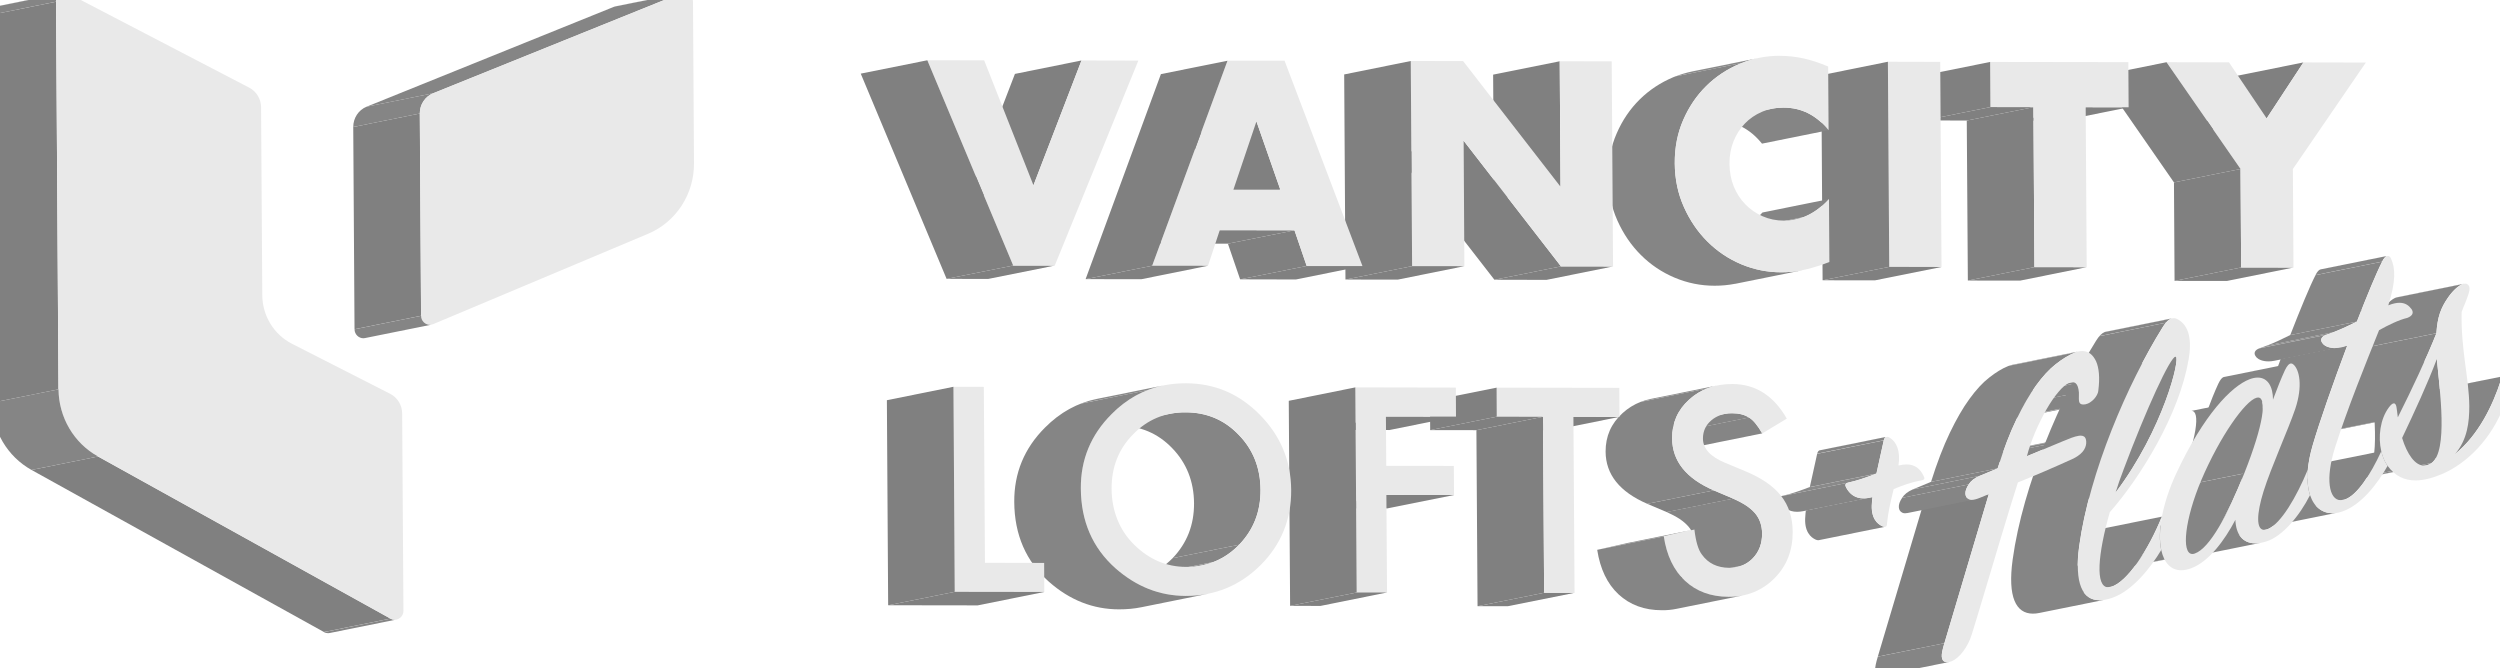 <?xml version="1.0" encoding="UTF-8"?><svg id="Layer_1" xmlns="http://www.w3.org/2000/svg" xmlns:xlink="http://www.w3.org/1999/xlink" viewBox="0 0 372.12 99.44"><defs><style>.cls-1{fill:none;}.cls-2{fill:gray;}.cls-3{isolation:isolate;}.cls-4{clip-path:url(#clippath-17);}.cls-5{clip-path:url(#clippath-19);}.cls-6{clip-path:url(#clippath-11);}.cls-7{clip-path:url(#clippath-16);}.cls-8{clip-path:url(#clippath-18);}.cls-9{clip-path:url(#clippath-10);}.cls-10{clip-path:url(#clippath-15);}.cls-11{clip-path:url(#clippath-13);}.cls-12{clip-path:url(#clippath-14);}.cls-13{clip-path:url(#clippath-12);}.cls-14{clip-path:url(#clippath-50);}.cls-15{clip-path:url(#clippath-55);}.cls-16{clip-path:url(#clippath-52);}.cls-17{clip-path:url(#clippath-54);}.cls-18{clip-path:url(#clippath-53);}.cls-19{clip-path:url(#clippath-51);}.cls-20{clip-path:url(#clippath-31);}.cls-21{clip-path:url(#clippath-32);}.cls-22{clip-path:url(#clippath-33);}.cls-23{clip-path:url(#clippath-34);}.cls-24{clip-path:url(#clippath-35);}.cls-25{clip-path:url(#clippath-39);}.cls-26{clip-path:url(#clippath-30);}.cls-27{clip-path:url(#clippath-36);}.cls-28{clip-path:url(#clippath-37);}.cls-29{clip-path:url(#clippath-38);}.cls-30{clip-path:url(#clippath-27);}.cls-31{clip-path:url(#clippath-29);}.cls-32{clip-path:url(#clippath-26);}.cls-33{clip-path:url(#clippath-28);}.cls-34{clip-path:url(#clippath-20);}.cls-35{clip-path:url(#clippath-21);}.cls-36{clip-path:url(#clippath-22);}.cls-37{clip-path:url(#clippath-23);}.cls-38{clip-path:url(#clippath-24);}.cls-39{clip-path:url(#clippath-25);}.cls-40{clip-path:url(#clippath-41);}.cls-41{clip-path:url(#clippath-42);}.cls-42{clip-path:url(#clippath-43);}.cls-43{clip-path:url(#clippath-44);}.cls-44{clip-path:url(#clippath-45);}.cls-45{clip-path:url(#clippath-49);}.cls-46{clip-path:url(#clippath-40);}.cls-47{clip-path:url(#clippath-46);}.cls-48{clip-path:url(#clippath-47);}.cls-49{clip-path:url(#clippath-48);}.cls-50{clip-path:url(#clippath-1);}.cls-51{clip-path:url(#clippath-3);}.cls-52{clip-path:url(#clippath-4);}.cls-53{clip-path:url(#clippath-2);}.cls-54{clip-path:url(#clippath-7);}.cls-55{clip-path:url(#clippath-6);}.cls-56{clip-path:url(#clippath-9);}.cls-57{clip-path:url(#clippath-8);}.cls-58{clip-path:url(#clippath-5);}.cls-59{fill:#e9e9e9;}.cls-60{fill:#878787;}.cls-61{fill:#858585;}.cls-62{fill:#8a8a8a;}.cls-63{clip-path:url(#clippath);}</style><clipPath id="clippath"><path class="cls-1" d="M91.67.92l9.91-2c-.08.02-.16.04-.23.07l-9.91,2c.08-.03.16-.05.23-.07Z"/></clipPath><clipPath id="clippath-1"><path class="cls-1" d="M62.49,16.9l-9.91,2c0-1.33.78-2.53,1.99-3.02l9.91-2c-1.21.49-2,1.69-1.99,3.02Z"/></clipPath><clipPath id="clippath-2"><path class="cls-1" d="M64.25,48.32l-9.91,2c-.08.02-.17.03-.25.03-.69,0-1.31-.57-1.32-1.34l9.91-2c0,.77.63,1.34,1.32,1.34.08,0,.17,0,.25-.03Z"/></clipPath><clipPath id="clippath-3"><path class="cls-1" d="M59,92.22l-9.91,2c-.08.02-.17.03-.25.03-.21,0-.42-.05-.63-.17l9.91-2c.2.11.42.17.63.17.09,0,.17,0,.25-.03Z"/></clipPath><clipPath id="clippath-4"><path class="cls-1" d="M-.51.94l9.91-2c-.58.12-1.06.63-1.05,1.31L-1.57,2.26c0-.68.47-1.2,1.05-1.31Z"/></clipPath><clipPath id="clippath-5"><path class="cls-1" d="M14.6,67.95l-9.91,2c-3.6-2-5.86-5.84-5.89-10l9.91-2c.03,4.16,2.28,8,5.89,10Z"/></clipPath><clipPath id="clippath-6"><path class="cls-1" d="M356.85,44.23l9.91-2c-.62.12-1.52.83-2.38,2.06-1.08,1.56-1.57,2.89-1.73,5.31l-9.91,2c.16-2.42.65-3.75,1.73-5.31.86-1.23,1.76-1.94,2.38-2.06Z"/></clipPath><clipPath id="clippath-7"><path class="cls-1" d="M362.89,57.96l9.91-2c-.2.04-.41.24-.54.63-1.2,3.72-3.31,8.14-6.85,11.01l-9.91,2c3.55-2.86,5.65-7.28,6.85-11.01.13-.39.33-.59.54-.63Z"/></clipPath><clipPath id="clippath-8"><path class="cls-1" d="M361.95,68.91l-9.91,2c2.45-1.78,1.21-10.79.77-15.47l9.91-2c.44,4.68,1.68,13.69-.77,15.47Z"/></clipPath><clipPath id="clippath-9"><path class="cls-1" d="M361.14,69.28l-9.91,2c.27-.05.54-.18.81-.37l9.91-2c-.27.2-.54.32-.81.37Z"/></clipPath><clipPath id="clippath-10"><path class="cls-1" d="M345.43,40.09l9.91-2c-.25.05-.52.33-.77.85l-9.91,2c.25-.52.52-.8.77-.85Z"/></clipPath><clipPath id="clippath-11"><path class="cls-1" d="M346.57,47.12l9.91-2c-.3.06-.63.16-1,.31l-9.91,2c.37-.15.7-.25,1-.31Z"/></clipPath><clipPath id="clippath-12"><path class="cls-1" d="M356.9,62.12l-9.91,2c2.09-4.15,4.32-8.91,5.75-12.51l9.91-2c-1.43,3.61-3.66,8.36-5.75,12.51Z"/></clipPath><clipPath id="clippath-13"><path class="cls-1" d="M356.91,62.17l-9.91,2s0-.04,0-.06l9.91-2s0,.04,0,.06Z"/></clipPath><clipPath id="clippath-14"><path class="cls-1" d="M350.81,47.87l-9.91,2c1.52-3.9,2.91-7.27,3.76-8.92l9.91-2c-.85,1.65-2.24,5.02-3.76,8.92Z"/></clipPath><clipPath id="clippath-15"><path class="cls-1" d="M346.34,49.8l-9.91,2c1.51-.51,3.02-1.21,4.47-1.94l9.91-2c-1.45.73-2.95,1.43-4.47,1.94Z"/></clipPath><clipPath id="clippath-16"><path class="cls-1" d="M339.1,76.35c1.77-.59,3.77-3.59,5.43-7.19l9.91-2c-1.65,3.6-3.66,6.61-5.43,7.19-.08.03-.17.05-.25.07l-9.91,2c.08-.02.16-.04.25-.07Z"/></clipPath><clipPath id="clippath-17"><path class="cls-1" d="M334.33,68.24c.99-3.4,3.04-9.25,5.14-14.82l9.91-2c-2.1,5.57-4.14,11.42-5.14,14.82-.39,1.34-.62,2.55-.73,3.63-.14,1.55-.01,2.83.32,3.82.6,1.79,1.86,2.69,3.34,2.69.26,0,.53-.03.8-.08l-9.91,2c-.27.06-.54.08-.8.08-1.49,0-2.74-.9-3.34-2.69-.33-1-.47-2.27-.32-3.82.1-1.08.33-2.29.73-3.63Z"/></clipPath><clipPath id="clippath-18"><path class="cls-1" d="M348.44,51.7l-9.91,2c-.33.07-.63.09-.9.09-.85,0-1.45-.28-1.74-.58-.58-.62-.27-1.16.55-1.41l9.91-2c-.82.25-1.12.79-.55,1.41.29.31.89.58,1.74.58.28,0,.58-.03.9-.09Z"/></clipPath><clipPath id="clippath-19"><path class="cls-1" d="M331.03,56.11l9.91-2c-.27.05-.55.39-.85,1.01-.55,1.18-1.14,2.67-1.77,4.36l-9.91,2c.63-1.69,1.22-3.18,1.77-4.36.29-.62.58-.95.85-1.01Z"/></clipPath><clipPath id="clippath-20"><path class="cls-1" d="M327.71,80.73c1.89-.82,4.2-4.73,5.9-8.86,3.3-.67,6.61-1.33,9.91-2-1.7,4.13-4.01,8.04-5.9,8.86-.14.06-.27.1-.38.13l-9.91,2c.12-.02.25-.07.38-.13Z"/></clipPath><clipPath id="clippath-21"><path class="cls-1" d="M326.04,61.18l9.91-2c.06-.01.11-.02.16-.02,1.32,0,.89,3.87-2.06,11.3l-9.91,2c2.95-7.43,3.38-11.3,2.06-11.3-.05,0-.1,0-.16.02Z"/></clipPath><clipPath id="clippath-22"><path class="cls-1" d="M325.77,82.87c-1.85,0-2.86-1.3-2.95-3.49l9.91-2c.1,2.19,1.11,3.48,2.95,3.49.3,0,.62-.03.96-.1l-9.91,2c-.34.07-.66.1-.96.1Z"/></clipPath><clipPath id="clippath-23"><path class="cls-1" d="M313.91,55.07l9.91-2s.02,0,.03,0l-9.91,2s-.02,0-.03,0Z"/></clipPath><clipPath id="clippath-24"><path class="cls-1" d="M312.47,50.03c.32-.38.64-.6.97-.66l9.91-2c-.32.07-.64.29-.97.66-3.3.67-6.61,1.33-9.91,2Z"/></clipPath><clipPath id="clippath-25"><path class="cls-1" d="M326.52,82.44l-9.91,2c.05-.01.11-.03.17-.05,2.22-.79,4.85-5.65,7.36-11.92l9.91-2c-2.51,6.27-5.14,11.13-7.36,11.92-.06.02-.11.04-.17.05Z"/></clipPath><clipPath id="clippath-26"><path class="cls-1" d="M314.9,73.32l-9.91,2c7.09-9.4,9.68-20.05,8.96-20.26l9.91-2c.72.21-1.86,10.86-8.96,20.26Z"/></clipPath><clipPath id="clippath-27"><path class="cls-1" d="M304.31,89.35c2.39-.68,5.59-5.52,7.57-10.46l9.91-2c-1.98,4.94-5.18,9.78-7.57,10.46-.04.01-.09.02-.13.03l-9.91,2s.09-.02.13-.03Z"/></clipPath><clipPath id="clippath-28"><path class="cls-1" d="M311.98,50.73c.16-.27.33-.5.49-.69,3.3-.67,6.61-1.33,9.91-2-.16.19-.33.42-.49.69-5.22,8.39-10.88,21.48-12.41,32.56-.77,5.61.5,8.05,3.02,8.05.3,0,.62-.03.95-.1l-9.91,2c-.33.07-.65.1-.95.1-2.52,0-3.79-2.44-3.02-8.05,1.53-11.09,7.18-24.17,12.41-32.56Z"/></clipPath><clipPath id="clippath-29"><path class="cls-1" d="M310.4,60.19l-9.91,2c-.09.02-.18.03-.27.03-.08,0-.17,0-.25-.02l9.91-2c.08.02.16.02.25.02.09,0,.18,0,.27-.03Z"/></clipPath><clipPath id="clippath-30"><path class="cls-1" d="M309.42,58.43l-9.91,2c-.06-.71-.22-1.16-.48-1.37l9.91-2c.26.21.42.66.48,1.37Z"/></clipPath><clipPath id="clippath-31"><path class="cls-1" d="M309.88,60.19l-9.91,2c-.26-.05-.42-.24-.44-.58-.02-.22-.02-.42-.01-.62,0-.2,0-.39,0-.57l9.91-2c0,.18.01.37,0,.57,0,.2,0,.4.01.62.03.33.18.53.44.58Z"/></clipPath><clipPath id="clippath-32"><path class="cls-1" d="M298.33,58.92l9.91-2c.07-.01.14-.02.21-.02.18,0,.35.05.49.16l-9.91,2c-.14-.11-.3-.16-.49-.16-.07,0-.14,0-.21.02Z"/></clipPath><clipPath id="clippath-33"><path class="cls-1" d="M299.29,66.9l9.91-2c-.26.05-.55.14-.87.26l-9.91,2c.32-.12.61-.2.87-.26Z"/></clipPath><clipPath id="clippath-34"><path class="cls-1" d="M307.01,65.69l-9.91,2c.48-.2.92-.37,1.33-.53l9.91-2c-.41.16-.85.33-1.33.53Z"/></clipPath><clipPath id="clippath-35"><path class="cls-1" d="M299.5,54.3l9.91-2c-.2.04-.39.1-.59.19-.91.38-1.86.95-2.83,1.72-.97.76-1.95,1.82-2.93,3.17-.98,1.34-1.96,3.02-2.92,5.04-.98,2.01-1.9,4.44-2.8,7.3l-9.91,2c.9-2.86,1.83-5.28,2.8-7.3.97-2.02,1.94-3.7,2.92-5.04.98-1.35,1.95-2.41,2.93-3.17.97-.77,1.91-1.35,2.83-1.72.2-.08.4-.15.59-.19Z"/></clipPath><clipPath id="clippath-36"><path class="cls-1" d="M293.02,72.11l-9.91,2c.35-.54.89-.96,1.62-1.27l9.91-2c-.73.3-1.27.73-1.62,1.27Z"/></clipPath><clipPath id="clippath-37"><path class="cls-1" d="M293.85,74.36l-9.91,2c-.15.03-.28.04-.39.04-.15,0-.28-.03-.38-.08-.33-.16-.51-.43-.53-.82-.03-.4.13-.87.49-1.4l9.91-2c-.36.53-.51,1-.49,1.4.03.39.21.66.53.82.1.05.23.08.38.08.12,0,.25-.01.39-.04Z"/></clipPath><clipPath id="clippath-38"><path class="cls-1" d="M290.17,98.53l-9.91,2c-.1.02-.2.03-.3.03-.11,0-.22-.01-.33-.04-.3-.08-.47-.34-.51-.77-.02-.22.01-.49.08-.83.07-.33.17-.73.31-1.18l9.91-2c-.14.45-.24.84-.31,1.18-.07.33-.1.6-.08.83.04.43.21.69.51.77.11.03.22.04.33.04.1,0,.2-.01.3-.03Z"/></clipPath><clipPath id="clippath-39"><path class="cls-1" d="M267.18,32.7l-9.91,2c1.84-.37,3.53-1.39,5.07-3.07l9.91-2c-1.54,1.67-3.22,2.7-5.07,3.07Z"/></clipPath><clipPath id="clippath-40"><path class="cls-1" d="M253.87,18.17l9.91-2c.54-.11,1.11-.16,1.7-.16,2.65,0,4.88,1.12,6.7,3.37l-9.91,2c-1.82-2.25-4.05-3.37-6.7-3.37-.59,0-1.16.05-1.7.16Z"/></clipPath><clipPath id="clippath-41"><path class="cls-1" d="M268.22,40.24l-9.91,2s-.03,0-.04,0c-1.03.2-2.04.29-3.05.29-2.07,0-4.05-.4-5.95-1.2-1.89-.8-3.57-1.92-5.02-3.37-1.46-1.45-2.62-3.16-3.51-5.15-.89-1.99-1.34-4.15-1.36-6.5s.4-4.5,1.26-6.45c.84-1.95,1.99-3.64,3.43-5.06,1.43-1.41,3.1-2.51,5-3.31.94-.39,1.9-.68,2.88-.88l9.91-2c-.98.2-1.95.49-2.88.88-1.9.8-3.57,1.9-5,3.31-1.44,1.42-2.58,3.11-3.43,5.06-.85,1.96-1.27,4.11-1.26,6.45s.47,4.52,1.36,6.5c.89,1.99,2.05,3.7,3.51,5.15,1.46,1.45,3.13,2.57,5.02,3.37,1.9.79,3.88,1.19,5.95,1.2,1.01,0,2.02-.1,3.05-.29.01,0,.03,0,.04,0Z"/></clipPath><clipPath id="clippath-42"><path class="cls-1" d="M275.66,73.59l9.91-2c.13-.03.27-.05.41-.08l-9.91,2c-.14.02-.28.05-.41.08Z"/></clipPath><clipPath id="clippath-43"><path class="cls-1" d="M273.01,71.22l9.91-2c-.11.02-.23.05-.35.08l-9.91,2c.12-.03.23-.06.35-.08Z"/></clipPath><clipPath id="clippath-44"><path class="cls-1" d="M270.87,67.02l9.91-2c-.18.04-.31.19-.39.51l-9.91,2c.08-.32.22-.48.39-.51Z"/></clipPath><clipPath id="clippath-45"><path class="cls-1" d="M279.3,70.49l-9.91,2c.39-1.73.76-3.51,1.09-4.94l9.91-2c-.33,1.43-.7,3.21-1.09,4.94Z"/></clipPath><clipPath id="clippath-46"><path class="cls-1" d="M280.6,78.41l-9.91,2s-.05,0-.08,0c-.09,0-.2-.03-.33-.08-.74-.32-1.78-1.21-1.56-3.51.02-.25.03-.54.08-.84l9.91-2c-.05.3-.06.58-.08.84-.22,2.3.81,3.19,1.56,3.51.13.05.24.08.33.08.03,0,.05,0,.08,0Z"/></clipPath><clipPath id="clippath-47"><path class="cls-1" d="M278.29,74.09l-9.91,2c-.32.06-.61.09-.89.09-1.26,0-2.08-.64-2.6-1.6-.2-.37-.18-.66.34-.76,1.27-.27,2.78-.8,4.16-1.33l9.91-2c-1.37.54-2.89,1.07-4.16,1.33-.52.11-.54.39-.34.76.52.96,1.34,1.6,2.6,1.6.27,0,.57-.03.89-.09Z"/></clipPath><clipPath id="clippath-48"><path class="cls-1" d="M262.31,64.51l-9.91,2c-.7-1.21-1.35-2-1.97-2.37l9.91-2c.62.37,1.28,1.16,1.97,2.37Z"/></clipPath><clipPath id="clippath-49"><path class="cls-1" d="M246.81,63.61l9.91-2c.35-.07.72-.11,1.11-.1,1.02,0,1.86.22,2.51.64l-9.91,2c-.65-.42-1.49-.64-2.51-.64-.39,0-.76.03-1.11.1Z"/></clipPath><clipPath id="clippath-50"><path class="cls-1" d="M258.51,84.41l-9.91,2c.93-.19,1.74-.63,2.41-1.33.92-.96,1.38-2.18,1.37-3.66,0-.59-.09-1.13-.26-1.63-.16-.49-.42-.95-.76-1.37-.35-.41-.79-.8-1.34-1.17-.55-.36-1.2-.7-1.95-1.04l9.91-2c.75.33,1.4.68,1.95,1.04.55.37.99.76,1.34,1.17.34.41.6.87.76,1.37.17.49.25,1.03.26,1.63,0,1.47-.45,2.7-1.37,3.66-.68.7-1.48,1.14-2.41,1.33Z"/></clipPath><clipPath id="clippath-51"><path class="cls-1" d="M245.73,59.37l9.91-2c-1.61.32-3.01,1.03-4.2,2.11-1.71,1.54-2.55,3.46-2.54,5.75.02,3.4,2.08,5.98,6.2,7.76l-9.91,2c-4.11-1.78-6.18-4.36-6.2-7.76-.01-2.29.83-4.21,2.54-5.75,1.19-1.08,2.6-1.79,4.2-2.11Z"/></clipPath><clipPath id="clippath-52"><path class="cls-1" d="M259.42,88.63l-9.91,2c-.68.14-1.4.21-2.15.2-2.6,0-4.75-.79-6.45-2.37-1.68-1.57-2.73-3.78-3.17-6.62l9.91-2c.43,2.84,1.49,5.06,3.17,6.62,1.7,1.58,3.85,2.36,6.45,2.37.75,0,1.47-.07,2.15-.2Z"/></clipPath><clipPath id="clippath-53"><path class="cls-1" d="M178.9,84.16l-9.91,2c2.12-.43,3.96-1.45,5.54-3.08l9.91-2c-1.58,1.62-3.42,2.65-5.54,3.08Z"/></clipPath><clipPath id="clippath-54"><path class="cls-1" d="M164.22,63.6l9.91-2c.75-.15,1.53-.23,2.35-.22,3.12,0,5.76,1.12,7.89,3.34,2.15,2.2,3.23,4.93,3.25,8.19s-1.04,5.94-3.19,8.18l-9.91,2c2.15-2.24,3.21-4.97,3.19-8.18s-1.11-5.99-3.25-8.19c-2.13-2.22-4.77-3.33-7.89-3.34-.82,0-1.6.07-2.35.22Z"/></clipPath><clipPath id="clippath-55"><path class="cls-1" d="M179.83,88.38l-9.91,2c-1.07.22-2.18.32-3.35.32-3.87,0-7.35-1.38-10.44-4.11-3.41-3.03-5.13-6.99-5.16-11.87-.03-4.3,1.49-7.99,4.57-11.07,2.25-2.27,4.85-3.7,7.78-4.29l9.91-2c-2.94.59-5.54,2.02-7.78,4.29-3.08,3.08-4.6,6.77-4.57,11.07.03,4.88,1.75,8.84,5.16,11.87,3.1,2.73,6.57,4.1,10.44,4.11,1.16,0,2.28-.11,3.35-.32Z"/></clipPath></defs><g class="cls-3"><g class="cls-3"><g class="cls-63"><g class="cls-3"><path class="cls-61" d="M101.35-1l-9.91,2s.01,0,.02,0l9.91-2s-.01,0-.02,0"/><path class="cls-62" d="M101.36-1.01l-9.91,2c.07-.03.14-.05.22-.06l9.91-2c-.07.01-.14.04-.22.06"/></g></g></g><polygon class="cls-61" points="64.48 13.88 54.57 15.88 91.44 .99 101.35 -1 64.48 13.88"/><g class="cls-3"><g class="cls-50"><g class="cls-3"><path class="cls-61" d="M62.49,16.9l-9.91,2c0-1.33.78-2.53,1.99-3.02l9.91-2c-1.21.49-2,1.69-1.99,3.02"/></g></g></g><polygon class="cls-2" points="62.68 47 52.77 49 52.58 18.9 62.49 16.9 62.68 47"/><path class="cls-59" d="M101.83-1.1c.69,0,1.31.57,1.32,1.34l.15,24.06c.03,4.6-2.67,8.75-6.84,10.5l-31.97,13.44c-.16.07-.33.1-.5.1-.69,0-1.31-.57-1.32-1.34l-.19-30.1c0-1.33.78-2.53,1.99-3.02L101.35-1c.16-.07.33-.1.49-.1Z"/><g class="cls-3"><g class="cls-53"><g class="cls-3"><path class="cls-61" d="M64.25,48.32l-9.91,2c-.08.02-.17.03-.25.03-.69,0-1.31-.57-1.32-1.34l9.91-2c0,.77.63,1.34,1.32,1.34.08,0,.17,0,.25-.03"/></g></g></g></g><g class="cls-3"><g class="cls-3"><g class="cls-51"><g class="cls-3"><path class="cls-61" d="M59,92.22l-9.91,2c-.08.02-.17.03-.25.03-.21,0-.42-.05-.63-.17l9.91-2c.2.11.42.17.63.17.09,0,.17,0,.25-.03"/></g></g></g><g class="cls-3"><g class="cls-52"><g class="cls-3"><path class="cls-61" d="M8.34.26L-1.57,2.26c0-.6.36-1.06.84-1.25L9.18-.99c-.48.19-.84.66-.84,1.25"/><path class="cls-62" d="M9.18-.99L-.73,1.01c.07-.03.14-.05.21-.06l9.91-2c-.07.01-.14.04-.21.06"/></g></g></g><polygon class="cls-2" points="58.12 92.07 48.21 94.07 4.69 69.95 14.6 67.95 58.12 92.07"/><polygon class="cls-2" points="8.71 57.95 -1.2 59.95 -1.57 2.26 8.34 .26 8.71 57.95"/><path class="cls-59" d="M9.65-1.08c.2,0,.4.05.59.15l26.86,13.98c1.07.56,1.75,1.68,1.76,2.9l.18,27.99c.02,3.06,1.73,5.86,4.42,7.23l14.62,7.45c1.08.55,1.77,1.68,1.78,2.91l.19,29.39c0,.77-.62,1.33-1.31,1.33-.21,0-.42-.05-.63-.17l-43.52-24.13c-3.6-2-5.86-5.84-5.89-10L8.34.26c0-.78.62-1.34,1.31-1.34Z"/><g class="cls-3"><g class="cls-58"><g class="cls-3"><path class="cls-61" d="M14.6,67.95l-9.91,2c-3.6-2-5.86-5.84-5.89-10l9.91-2c.03,4.16,2.28,8,5.89,10"/></g></g></g></g><g class="cls-3"><g class="cls-3"><g class="cls-55"><g class="cls-3"><path class="cls-61" d="M362.65,49.6l-9.91,2c.16-2.42.65-3.75,1.73-5.31.75-1.08,1.54-1.75,2.14-1.99l9.91-2c-.6.23-1.39.91-2.14,1.99-1.08,1.56-1.57,2.89-1.73,5.31"/><path class="cls-62" d="M366.52,42.3l-9.91,2c.08-.03.16-.06.24-.07l9.91-2c-.08.02-.16.04-.24.07"/></g></g></g><g class="cls-3"><g class="cls-54"><g class="cls-3"><path class="cls-61" d="M365.4,67.6l-9.91,2c3.55-2.86,5.65-7.28,6.85-11.01.11-.34.28-.54.46-.61l9.91-2c-.18.07-.35.26-.46.61-1.2,3.72-3.31,8.14-6.85,11.01"/><path class="cls-62" d="M372.72,55.99l-9.91,2s.05-.02.08-.02l9.91-2s-.05.01-.08.02"/></g></g></g><g class="cls-3"><g class="cls-57"><g class="cls-3"><path class="cls-61" d="M361.95,68.91l-9.91,2c2.45-1.78,1.21-10.79.77-15.47l9.91-2c.44,4.68,1.68,13.69-.77,15.47"/></g></g></g><g class="cls-3"><g class="cls-56"><g class="cls-3"><path class="cls-62" d="M361.14,69.28l-9.91,2c.1-.02.2-.05.3-.09l9.91-2c-.1.04-.2.07-.3.09"/><path class="cls-61" d="M361.43,69.19l-9.91,2c.17-.07.34-.16.51-.28l9.91-2c-.17.12-.34.22-.51.28"/></g></g></g><g class="cls-3"><g class="cls-9"><g class="cls-3"><path class="cls-61" d="M354.57,38.94l-9.91,2c.22-.46.46-.74.69-.83l9.91-2c-.23.09-.47.36-.69.83"/><path class="cls-62" d="M355.26,38.12l-9.91,2s.05-.02.08-.02l9.91-2s-.05.01-.08.02"/></g></g></g><g class="cls-3"><g class="cls-6"><g class="cls-3"><path class="cls-61" d="M355.48,45.43l-9.91,2s.06-.03.09-.04l9.91-2s-.06.02-.09.04"/><path class="cls-62" d="M355.57,45.39l-9.91,2c.33-.13.63-.22.9-.27l9.91-2c-.27.05-.57.14-.9.27"/></g></g></g><g class="cls-3"><g class="cls-13"><g class="cls-3"><path class="cls-61" d="M356.9,62.12l-9.91,2c2.09-4.15,4.32-8.91,5.75-12.51l9.91-2c-1.43,3.61-3.66,8.36-5.75,12.51"/></g></g></g><path class="cls-59" d="M356.91,62.17s0-.04,0-.06c.01,0,.02,0,.03,0,0,.02-.02.03-.02.05Z"/><g class="cls-3"><g class="cls-11"><g class="cls-3"><path class="cls-61" d="M356.91,62.17l-9.91,2s0-.04,0-.06l9.91-2s0,.04,0,.06"/></g></g></g><g class="cls-3"><g class="cls-12"><g class="cls-3"><path class="cls-61" d="M350.81,47.87l-9.91,2c1.52-3.9,2.91-7.27,3.76-8.92l9.91-2c-.85,1.65-2.24,5.02-3.76,8.92"/></g></g></g><path class="cls-59" d="M373.29,56.21c.24.45.25,2.01-.58,4.21-1.86,4.87-5.43,8.53-9.26,10.16-1.34.56-2.68.93-3.92.93-1.58,0-3.02-.61-4.14-2.17-.04-.06-.09-.12-.13-.18-.36-.56-.64-1.25-.81-1.99-.5-2.14-.18-4.78,1.14-6.54.29-.39.54-.59.73-.59.22,0,.37.25.42.75.08.44.1.89.17,1.33,2.09-4.15,4.32-8.91,5.75-12.51.16-2.42.65-3.75,1.73-5.31.95-1.36,1.96-2.08,2.57-2.08.12,0,.23.03.31.09.57.39.32,1.14-.32,2.78-.2.43-.35.85-.54,1.35-.13,5.61,1.11,9.86,1.14,14.01,0,2.37-.27,5-2.14,7.16,3.55-2.86,5.65-7.28,6.85-11.01.14-.45.39-.64.62-.64.16,0,.31.09.41.25ZM361.95,68.91c2.45-1.78,1.21-10.79.77-15.47-1.42,3.75-3.28,7.77-5.17,11.75.75,2.45,1.94,4.11,3.27,4.12.37,0,.75-.13,1.13-.4"/><g class="cls-3"><g class="cls-10"><g class="cls-3"><path class="cls-62" d="M346.34,49.8l-9.91,2c.34-.11.67-.24,1.01-.37l9.91-2c-.33.13-.67.25-1.01.37"/><path class="cls-61" d="M347.35,49.44l-9.91,2c1.17-.46,2.33-1,3.46-1.57l9.91-2c-1.13.57-2.29,1.11-3.46,1.57"/></g></g></g><g class="cls-3"><g class="cls-7"><g class="cls-3"><path class="cls-62" d="M348.77,74.42l-9.91,2c.08-.02.16-.04.25-.07.04-.01.09-.03.13-.05l9.91-2s-.09.03-.13.05c-.08.03-.17.05-.25.07"/><path class="cls-61" d="M349.14,74.31l-9.91,2c1.73-.69,3.68-3.63,5.3-7.15l9.91-2c-1.61,3.51-3.56,6.46-5.3,7.15"/></g></g></g><g class="cls-3"><g class="cls-4"><g class="cls-3"><path class="cls-61" d="M347.98,76.31l-9.91,2c-.27.06-.54.08-.8.08-1.49,0-2.74-.9-3.34-2.69-.33-1-.47-2.27-.32-3.82.1-1.08.33-2.29.73-3.63.99-3.4,3.04-9.25,5.14-14.82l9.91-2c-2.1,5.57-4.14,11.42-5.14,14.82-.39,1.34-.62,2.55-.73,3.63-.14,1.55-.01,2.83.32,3.82.6,1.79,1.86,2.69,3.34,2.69.26,0,.53-.03.8-.08"/></g></g></g><g class="cls-3"><g class="cls-8"><g class="cls-3"><path class="cls-61" d="M348.44,51.7l-9.91,2c-.33.07-.63.09-.9.09-.85,0-1.45-.28-1.74-.58-.54-.58-.31-1.09.38-1.35l9.91-2c-.69.27-.92.78-.38,1.35.29.31.89.58,1.74.58.28,0,.58-.03.9-.09"/><path class="cls-62" d="M346.18,49.86l-9.91,2c.05-.02.11-.04.16-.06l9.91-2c-.06.02-.11.04-.16.06"/></g></g></g><polygon class="cls-2" points="337.39 17.62 327.48 19.62 332.94 11.29 342.86 9.29 337.39 17.62"/><path class="cls-59" d="M358.91,45.95c.42.57.22,1.06-.59,1.37-1.2.27-2.86,1.08-4.2,1.83-1.92,4.78-4.73,11.71-6.56,17.48-1.44,4.55-.94,7.82.87,7.83.18,0,.38-.03.59-.1,1.77-.59,3.77-3.59,5.43-7.19.17.74.45,1.42.81,1.99.04.06.08.12.13.18-1.49,2.64-3.92,5.85-6.79,6.81-.48.17-.96.25-1.41.25-1.49,0-2.74-.9-3.34-2.69-.33-1-.47-2.27-.32-3.82.1-1.08.33-2.29.73-3.63.99-3.4,3.04-9.25,5.14-14.82-.7.27-1.32.37-1.85.37-.85,0-1.45-.28-1.74-.58-.58-.62-.27-1.16.55-1.41,1.51-.51,3.02-1.21,4.47-1.94,1.52-3.9,2.91-7.27,3.76-8.92.27-.57.58-.86.85-.86.18,0,.33.12.45.37.66,1.44.75,3.4-.4,6.98.68-.27,1.22-.38,1.67-.38.94,0,1.44.48,1.75.9Z"/><g class="cls-3"><g class="cls-5"><g class="cls-3"><path class="cls-61" d="M338.33,59.48l-9.91,2c.63-1.69,1.22-3.18,1.77-4.36.27-.56.52-.89.77-.99l9.91-2c-.25.1-.51.43-.77.99-.55,1.18-1.14,2.67-1.77,4.36"/><path class="cls-62" d="M340.87,54.14l-9.91,2s.05-.02.08-.02l9.91-2s-.05.01-.08.02"/></g></g></g><polygon class="cls-2" points="341.38 39.82 331.47 41.82 323.68 41.81 333.59 39.81 341.38 39.82"/><polygon class="cls-2" points="333.59 39.81 323.68 41.81 323.59 27.15 333.5 25.15 333.59 39.81"/><g class="cls-3"><g class="cls-34"><g class="cls-3"><path class="cls-62" d="M337.24,78.86l-9.91,2c.09-.02.18-.05.28-.08l9.91-2c-.1.04-.19.07-.28.08"/><path class="cls-61" d="M337.51,78.78l-9.91,2s.07-.03.1-.04c1.89-.82,4.2-4.73,5.9-8.86l9.91-2c-1.7,4.13-4.01,8.04-5.9,8.86-.04.02-.07.03-.1.04"/></g></g></g><polygon class="cls-59" points="352.15 9.31 341.29 25.16 341.38 39.82 333.59 39.81 333.5 25.15 322.48 9.26 331.78 9.28 337.39 17.62 342.86 9.29 352.15 9.31"/><polygon class="cls-2" points="333.5 25.15 323.59 27.15 312.57 11.26 322.48 9.26 333.5 25.15"/><g class="cls-3"><g class="cls-35"><g class="cls-3"><path class="cls-61" d="M334.05,70.47l-9.91,2c2.95-7.43,3.38-11.3,2.06-11.3-.05,0-.1,0-.16.02l9.91-2c.06-.01.11-.02.16-.02,1.32,0,.89,3.87-2.06,11.3"/></g></g></g><g class="cls-3"><g class="cls-36"><g class="cls-3"><path class="cls-61" d="M336.64,80.77l-9.91,2c-.34.07-.66.1-.96.1-1.85,0-2.86-1.3-2.95-3.49l9.91-2c.1,2.19,1.11,3.48,2.95,3.49.3,0,.62-.03.96-.1"/></g></g></g><g class="cls-3"><g class="cls-37"><g class="cls-3"><path class="cls-61" d="M323.85,53.07l-9.91,2s-.02,0-.03,0l9.91-2s.02,0,.03,0"/></g></g></g><g class="cls-3"><g class="cls-38"><g class="cls-3"><path class="cls-61" d="M313.46,89.24l-9.91,2c-.33.07-.65.1-.95.1-2.52,0-3.79-2.44-3.02-8.05,1.53-11.09,7.18-24.17,12.41-32.56.43-.7.85-1.13,1.27-1.3l9.91-2c-.42.17-.84.6-1.27,1.3-5.22,8.39-10.88,21.48-12.41,32.56-.77,5.61.5,8.05,3.02,8.05.3,0,.62-.03.95-.1"/><path class="cls-62" d="M323.16,47.43l-9.91,2c.06-.02.13-.04.19-.06l9.91-2c-.06.01-.13.03-.19.06"/></g></g></g><g class="cls-3"><g class="cls-39"><g class="cls-3"><path class="cls-62" d="M326.52,82.44l-9.91,2c.05-.01.11-.03.17-.05.03-.01.06-.02.09-.03l9.91-2s-.06.02-.09.03c-.06.02-.11.04-.17.05"/><path class="cls-61" d="M326.77,82.36l-9.91,2c2.2-.88,4.8-5.7,7.27-11.89l9.91-2c-2.48,6.19-5.07,11.01-7.27,11.89"/></g></g></g><path class="cls-59" d="M343.52,69.88c-.14,1.55-.01,2.83.32,3.82-1.57,3.11-4.11,6.13-6.46,6.88-.63.2-1.19.3-1.7.29-1.85,0-2.86-1.3-2.95-3.49-1.62,3.09-3.95,6.21-6.54,7.19-.55.21-1.06.31-1.52.31-1.55,0-2.57-1.13-2.97-3.01-.29-1.33-.26-3.03.1-4.98.37-1.95,1.07-4.15,2.15-6.46,4.05-8.67,8.19-12.95,10.89-13.98.45-.17.86-.25,1.22-.25,1.51,0,2.27,1.38,2.27,3.28.63-1.69,1.22-3.18,1.77-4.36.32-.68.63-1.02.93-1.02.12,0,.24.06.36.17.86.76,1.41,3.15.25,6.61-1.07,3.13-3.56,8.6-4.71,12.24-1.05,3.36-1.13,5.75.09,5.75.17,0,.38-.05.61-.15,1.89-.82,4.2-4.73,5.9-8.86ZM334.05,70.47c2.95-7.43,3.38-11.3,2.06-11.3-.07,0-.14.01-.22.03-1.73.47-5.49,5.83-8.22,12.24-2.46,5.81-3.03,11.01-1.34,11.02.11,0,.23-.02.36-.07,2.22-.79,4.85-5.65,7.36-11.92"/><g class="cls-3"><g class="cls-32"><g class="cls-3"><path class="cls-61" d="M314.9,73.32l-9.91,2c7.09-9.4,9.68-20.05,8.96-20.26l9.91-2c.72.21-1.86,10.86-8.96,20.26"/></g></g></g><g class="cls-3"><g class="cls-30"><g class="cls-3"><path class="cls-62" d="M314.09,87.39l-9.91,2s.09-.02.13-.03c.08-.02.17-.05.25-.08l9.91-2c-.08.03-.17.06-.25.08-.04.01-.09.02-.13.03"/><path class="cls-61" d="M314.47,87.27l-9.91,2c2.35-.93,5.4-5.61,7.32-10.37l9.91-2c-1.91,4.77-4.96,9.45-7.32,10.37"/></g></g></g><g class="cls-3"><g class="cls-33"><g class="cls-3"><path class="cls-61" d="M313.46,89.24l-9.91,2c-.33.07-.65.1-.95.1-2.52,0-3.79-2.44-3.02-8.05,1.53-11.09,7.18-24.17,12.41-32.56.43-.7.85-1.13,1.27-1.3l9.91-2c-.42.17-.84.6-1.27,1.3-5.22,8.39-10.88,21.48-12.41,32.56-.77,5.61.5,8.05,3.02,8.05.3,0,.62-.03.95-.1"/></g></g></g><g class="cls-3"><g class="cls-31"><g class="cls-3"><path class="cls-61" d="M310.4,60.19l-9.91,2c-.09.02-.18.03-.27.03-.08,0-.17,0-.25-.02l9.91-2c.08.02.16.02.25.02.09,0,.18,0,.27-.03"/></g></g></g><g class="cls-3"><g class="cls-26"><g class="cls-3"><path class="cls-61" d="M309.42,58.43l-9.91,2c-.06-.71-.22-1.16-.48-1.37l9.91-2c.26.21.42.66.48,1.37"/></g></g></g><g class="cls-3"><g class="cls-20"><g class="cls-3"><path class="cls-61" d="M309.88,60.19l-9.91,2c-.26-.05-.42-.24-.44-.58-.02-.22-.02-.42-.01-.62,0-.2,0-.39,0-.57l9.91-2c0,.18.01.37,0,.57,0,.2,0,.4.01.62.03.33.18.53.44.58"/></g></g></g><g class="cls-3"><g class="cls-21"><g class="cls-3"><path class="cls-61" d="M308.94,57.06l-9.91,2c-.14-.11-.3-.16-.49-.16-.07,0-.14,0-.21.02l9.91-2c.07-.01.14-.02.21-.02.18,0,.35.05.49.16"/></g></g></g><g class="cls-3"><g class="cls-22"><g class="cls-3"><path class="cls-62" d="M308.33,65.16l-9.91,2c.32-.12.61-.2.87-.26l9.91-2c-.26.05-.55.14-.87.26"/></g></g></g><g class="cls-3"><g class="cls-23"><g class="cls-3"><path class="cls-61" d="M307.01,65.69l-9.91,2c.48-.2.92-.37,1.33-.53l9.91-2c-.41.16-.85.33-1.33.53"/></g></g></g><path class="cls-59" d="M325.74,53.62c-1.33,7.94-7.06,17.36-11.7,22.62-1.78,6.24-2.21,11.17-.23,11.18.13,0,.26-.02.41-.06,2.39-.68,5.59-5.52,7.57-10.46-.37,1.95-.39,3.66-.1,4.98-1.6,2.68-4.29,6.05-7.27,7.1-.69.24-1.32.36-1.9.36-2.52,0-3.79-2.44-3.02-8.05,1.53-11.09,7.18-24.17,12.41-32.56.56-.91,1.1-1.38,1.66-1.37.21,0,.42.07.64.2,1.64.95,2.07,3.02,1.55,6.06ZM316.06,69.98c-.44,1.14-.83,2.25-1.16,3.34,7.09-9.4,9.68-20.05,8.96-20.26-.82,0-4.46,8.01-7.8,16.91"/><polygon class="cls-61" points="301.68 67.91 291.77 69.91 297.09 67.69 307.01 65.69 301.68 67.91"/><g class="cls-3"><g class="cls-24"><g class="cls-3"><path class="cls-61" d="M297.34,69.72l-9.91,2c.9-2.86,1.83-5.28,2.8-7.3.97-2.02,1.94-3.7,2.92-5.04.98-1.35,1.95-2.41,2.93-3.17.97-.77,1.91-1.35,2.83-1.72.03-.01.07-.03.1-.04l9.91-2s-.07.03-.1.04c-.91.38-1.86.95-2.83,1.72-.97.76-1.95,1.82-2.93,3.17-.98,1.34-1.96,3.02-2.92,5.04-.98,2.01-1.9,4.44-2.8,7.3"/><path class="cls-62" d="M308.92,52.45l-9.91,2c.17-.06.33-.11.5-.15l9.91-2c-.16.03-.33.08-.5.15"/></g></g></g><polygon class="cls-61" points="294.64 70.84 284.73 72.84 287.43 71.72 297.34 69.72 294.64 70.84"/><g class="cls-3"><g class="cls-27"><g class="cls-3"><path class="cls-61" d="M293.02,72.11l-9.91,2c.35-.54.89-.96,1.62-1.27l9.91-2c-.73.3-1.27.73-1.62,1.27"/></g></g></g><polygon class="cls-2" points="289.42 95.74 279.51 97.73 286.12 75.54 296.03 73.54 289.42 95.74"/><g class="cls-3"><g class="cls-28"><g class="cls-3"><path class="cls-61" d="M293.85,74.36l-9.91,2c-.15.03-.28.04-.39.04-.15,0-.28-.03-.38-.08-.33-.16-.51-.43-.53-.82-.03-.4.13-.87.49-1.4l9.91-2c-.36.53-.51,1-.49,1.4.03.39.21.66.53.82.1.05.23.08.38.08.12,0,.25-.01.39-.04"/></g></g></g><g class="cls-3"><g class="cls-29"><g class="cls-3"><path class="cls-61" d="M290.17,98.53l-9.91,2c-.1.02-.2.03-.3.03-.11,0-.22-.01-.33-.04-.3-.08-.47-.34-.51-.77-.02-.22.01-.49.08-.83.07-.33.17-.73.31-1.18l9.91-2c-.14.45-.24.84-.31,1.18-.07.33-.1.6-.08.83.04.43.21.69.51.77.11.03.22.04.33.04.1,0,.2-.01.3-.03"/></g></g></g><path class="cls-59" d="M309.91,52.26c.05,0,.1,0,.15,0,.41.02.77.15,1.1.4.32.25.59.61.83,1.1.22.49.37,1.11.43,1.86.06.73.03,1.56-.09,2.51-.02.25-.1.49-.23.7-.12.22-.26.41-.42.58-.17.17-.32.31-.49.42-.17.12-.31.2-.43.24-.21.09-.42.14-.62.14-.08,0-.17,0-.25-.02-.26-.05-.42-.24-.44-.58-.02-.22-.02-.42-.01-.62,0-.2,0-.39,0-.57-.06-.71-.22-1.16-.48-1.37-.14-.11-.3-.16-.49-.16-.15,0-.31.04-.49.11-.48.2-1.01.65-1.61,1.37-.6.71-1.19,1.58-1.78,2.61-.58,1.02-1.14,2.15-1.66,3.36-.51,1.21-.93,2.4-1.23,3.57l5.32-2.22c.48-.2.92-.37,1.33-.53.41-.15.77-.25,1.1-.3.09-.02.18-.02.25-.02.2,0,.37.05.5.13.19.12.3.36.33.73.01.19,0,.39-.05.59-.05.22-.14.43-.27.65-.13.22-.32.44-.58.66-.25.22-.58.43-.98.64-.79.36-1.54.7-2.25,1.01-.7.3-1.39.61-2.06.9-.68.29-1.34.56-1.99.84-.66.27-1.32.55-1.99.82-.33,1.02-.7,2.2-1.11,3.54s-.84,2.74-1.28,4.21c-.45,1.47-.89,2.95-1.33,4.44-.45,1.49-.87,2.91-1.27,4.24-.4,1.34-.76,2.54-1.09,3.63-.32,1.08-.59,1.93-.79,2.57-.14.46-.32.9-.54,1.33-.22.43-.46.82-.73,1.18-.27.36-.55.66-.85.92-.3.25-.57.43-.83.54-.24.1-.46.15-.67.15-.11,0-.22-.01-.33-.04-.3-.08-.47-.34-.51-.77-.02-.22.01-.49.08-.83.07-.33.17-.73.31-1.18l6.61-22.19-1.21.5c-.57.24-1.03.36-1.36.36-.15,0-.28-.03-.38-.08-.33-.16-.51-.43-.53-.82-.03-.4.13-.87.49-1.4.35-.54.89-.96,1.62-1.27l2.69-1.12c.9-2.86,1.83-5.28,2.8-7.3.97-2.02,1.94-3.7,2.92-5.04.98-1.35,1.95-2.41,2.93-3.17.97-.77,1.91-1.35,2.83-1.72.37-.16.73-.24,1.09-.24Z"/></g><g class="cls-3"><polygon class="cls-2" points="316.84 15.97 306.93 17.97 300.53 17.96 310.45 15.96 316.84 15.97"/><polygon class="cls-2" points="310.6 39.77 300.69 41.77 292.91 41.76 302.82 39.76 310.6 39.77"/><polygon class="cls-2" points="302.82 39.76 292.91 41.76 292.75 17.94 302.67 15.95 302.82 39.76"/><polygon class="cls-59" points="316.8 9.25 316.84 15.97 310.45 15.96 310.6 39.77 302.82 39.76 302.67 15.95 296.27 15.94 296.23 9.22 316.8 9.25"/><polygon class="cls-2" points="302.67 15.95 292.75 17.94 286.36 17.93 296.27 15.94 302.67 15.95"/><polygon class="cls-2" points="296.27 15.94 286.36 17.93 286.32 11.22 296.23 9.22 296.27 15.94"/></g><g class="cls-3"><polygon class="cls-59" points="288.8 9.21 288.99 39.74 281.21 39.72 281.01 9.19 288.8 9.21"/><polygon class="cls-2" points="288.99 39.74 279.08 41.73 271.29 41.72 281.21 39.72 288.99 39.74"/><polygon class="cls-2" points="281.21 39.72 271.29 41.72 271.1 11.19 281.01 9.19 281.21 39.72"/></g><g class="cls-3"><g class="cls-3"><g class="cls-25"><g class="cls-3"><path class="cls-62" d="M267.18,32.7l-9.91,2c.45-.09.88-.22,1.31-.38l9.91-2c-.43.17-.87.29-1.31.38"/><path class="cls-61" d="M268.5,32.31l-9.91,2c1.34-.52,2.59-1.41,3.75-2.68l9.91-2c-1.17,1.27-2.42,2.16-3.75,2.68"/></g></g></g><g class="cls-3"><g class="cls-46"><g class="cls-3"><path class="cls-61" d="M272.18,19.39l-9.91,2c-1.82-2.25-4.05-3.37-6.7-3.37-.59,0-1.16.05-1.7.16l9.91-2c.54-.11,1.11-.16,1.7-.16,2.65,0,4.88,1.12,6.7,3.37"/></g></g></g><g class="cls-3"><g class="cls-40"><g class="cls-3"><path class="cls-61" d="M268.22,40.24l-9.91,2s-.03,0-.04,0c-1.03.2-2.04.29-3.05.29-2.07,0-4.05-.4-5.95-1.2-1.89-.8-3.57-1.92-5.02-3.37-1.46-1.45-2.62-3.16-3.51-5.15-.89-1.99-1.34-4.15-1.36-6.5s.4-4.5,1.26-6.45c.84-1.95,1.99-3.64,3.43-5.06,1.43-1.41,3.1-2.51,5-3.31.11-.05.22-.09.33-.13l9.91-2c-.11.04-.22.09-.33.13-1.9.8-3.57,1.9-5,3.31-1.44,1.42-2.58,3.11-3.43,5.06-.85,1.96-1.27,4.11-1.26,6.45s.47,4.52,1.36,6.5c.89,1.99,2.05,3.7,3.51,5.15,1.46,1.45,3.13,2.57,5.02,3.37,1.9.79,3.88,1.19,5.95,1.2,1.01,0,2.02-.1,3.05-.29.01,0,.03,0,.04,0"/><path class="cls-62" d="M259.3,9.37l-9.91,2c.83-.32,1.68-.57,2.55-.75l9.91-2c-.87.17-1.72.42-2.55.75"/></g></g></g><path class="cls-59" d="M264.96,8.31c1.19,0,2.36.14,3.52.39,1.15.26,2.36.66,3.64,1.2l.06,9.48c-1.82-2.25-4.05-3.37-6.7-3.37-1.16,0-2.24.21-3.23.64-.99.43-1.84,1.01-2.55,1.76-.71.74-1.27,1.63-1.68,2.65-.4,1.02-.6,2.13-.59,3.32s.22,2.34.63,3.36c.42,1.03.99,1.92,1.73,2.67.73.76,1.59,1.35,2.57,1.78s2.04.65,3.19.65c2.49,0,4.71-1.07,6.69-3.23l.06,9.39-.79.29c-1.2.43-2.31.74-3.34.95-1.03.2-2.04.29-3.05.29-2.07,0-4.05-.4-5.95-1.2-1.89-.8-3.57-1.92-5.02-3.37-1.46-1.45-2.62-3.16-3.51-5.15-.89-1.99-1.34-4.15-1.36-6.5s.4-4.5,1.26-6.45c.84-1.95,1.99-3.64,3.43-5.06,1.43-1.41,3.1-2.51,5-3.31,1.9-.79,3.9-1.19,5.99-1.19Z"/></g><g class="cls-3"><polygon class="cls-2" points="232.28 27.79 222.37 29.78 222.25 11.11 232.16 9.12 232.28 27.79"/><polygon class="cls-2" points="240.1 39.66 230.19 41.66 222.44 41.64 232.35 39.65 240.1 39.66"/><polygon class="cls-2" points="232.35 39.65 222.44 41.64 207.94 22.95 217.86 20.95 232.35 39.65"/><polygon class="cls-59" points="239.9 9.13 240.1 39.66 232.35 39.65 217.86 20.95 217.97 39.62 210.19 39.61 209.99 9.08 217.78 9.09 232.28 27.79 232.16 9.12 239.9 9.13"/><polygon class="cls-2" points="217.97 39.62 208.06 41.62 200.27 41.61 210.19 39.61 217.97 39.62"/><polygon class="cls-2" points="210.19 39.61 200.27 41.61 200.08 11.08 209.99 9.08 210.19 39.61"/></g><g class="cls-3"><polygon class="cls-2" points="202.8 39.6 192.89 41.6 184.59 41.58 194.5 39.59 202.8 39.6"/><polygon class="cls-2" points="194.5 39.59 184.59 41.58 182.77 36.27 192.68 34.28 194.5 39.59"/><polygon class="cls-2" points="190.57 28.24 180.66 30.24 177.1 20.07 187.02 18.07 190.57 28.24"/><polygon class="cls-2" points="192.68 34.28 182.77 36.27 171.64 36.26 181.55 34.26 192.68 34.28"/><path class="cls-59" d="M191.21,9.05l11.59,30.55h-8.3s-1.82-5.32-1.82-5.32l-11.12-.02-1.75,5.3h-8.3s11.2-30.53,11.2-30.53h8.5ZM183.59,28.23h6.99s-3.56-10.16-3.56-10.16l-3.43,10.16"/><polygon class="cls-2" points="179.81 39.56 169.89 41.56 161.59 41.55 171.5 39.55 179.81 39.56"/><polygon class="cls-2" points="171.5 39.55 161.59 41.55 172.8 11.03 182.71 9.04 171.5 39.55"/></g><g class="cls-3"><polygon class="cls-2" points="153.83 27.58 143.92 29.58 151.07 11 160.98 9 153.83 27.58"/><polygon class="cls-2" points="157 39.53 147.09 41.52 140.9 41.51 150.81 39.52 157 39.53"/><polygon class="cls-59" points="169.44 9.02 157 39.53 150.81 39.52 138.03 8.97 146.49 8.98 153.83 27.58 160.98 9 169.44 9.02"/><polygon class="cls-2" points="150.81 39.52 140.9 41.51 128.12 10.96 138.03 8.97 150.81 39.52"/></g><g class="cls-3"><g class="cls-3"><g class="cls-41"><g class="cls-3"><path class="cls-61" d="M285.98,71.51l-9.91,2c-.14.02-.28.05-.41.08l9.91-2c.13-.03.27-.05.41-.08"/></g></g></g><g class="cls-3"><g class="cls-42"><g class="cls-3"><path class="cls-62" d="M282.58,69.3l-9.91,2c.12-.03.23-.06.35-.08l9.91-2c-.11.02-.23.05-.35.08"/></g></g></g><g class="cls-3"><g class="cls-43"><g class="cls-3"><path class="cls-61" d="M280.39,65.54l-9.91,2c.07-.28.18-.44.33-.5l9.91-2c-.15.06-.26.21-.33.5"/><path class="cls-62" d="M280.72,65.05l-9.91,2s.04-.01.06-.02l9.91-2s-.04.01-.06.02"/></g></g></g><g class="cls-3"><g class="cls-44"><g class="cls-3"><path class="cls-61" d="M279.3,70.49l-9.91,2c.39-1.73.76-3.51,1.09-4.94l9.91-2c-.33,1.43-.7,3.21-1.09,4.94"/></g></g></g><g class="cls-3"><g class="cls-47"><g class="cls-3"><path class="cls-61" d="M280.6,78.41l-9.91,2s-.05,0-.08,0c-.09,0-.2-.03-.33-.08-.74-.32-1.78-1.21-1.56-3.51.02-.25.03-.54.08-.84l9.91-2c-.05.3-.06.58-.08.84-.22,2.3.81,3.19,1.56,3.51.13.05.24.08.33.08.03,0,.05,0,.08,0"/></g></g></g><g class="cls-3"><g class="cls-48"><g class="cls-3"><path class="cls-61" d="M278.29,74.09l-9.91,2c-.32.06-.61.09-.89.09-1.26,0-2.08-.64-2.6-1.6-.17-.32-.18-.58.16-.71l9.91-2c-.34.13-.33.39-.16.71.52.96,1.34,1.6,2.6,1.6.27,0,.57-.03.89-.09"/><path class="cls-62" d="M274.97,71.87l-9.91,2c.05-.02.11-.04.18-.05,1.23-.26,2.69-.77,4.03-1.29l9.91-2c-1.34.52-2.8,1.03-4.03,1.29-.07.01-.13.03-.18.05"/><path class="cls-61" d="M279.18,70.53l-9.91,2s.08-.03.12-.05l9.91-2s-.08.03-.12.05"/></g></g></g><path class="cls-59" d="M280.87,65.02c.15,0,.32.07.5.19.9.59,1.56,1.94,1.21,4.09.45-.12.85-.17,1.21-.17,1.27,0,2.05.69,2.51,1.67.2.38.26.59-.31.71-1.59.27-2.91.8-4.12,1.29-.43,1.74-.84,3.53-.98,5.01.02.41-.1.61-.35.61-.09,0-.2-.03-.33-.08-.74-.32-1.78-1.21-1.56-3.51.02-.25.03-.54.08-.84l-.08.02c-.45.12-.86.18-1.24.18-1.26,0-2.08-.64-2.6-1.6-.2-.37-.18-.66.34-.76,1.27-.27,2.78-.8,4.16-1.33.39-1.73.76-3.51,1.09-4.94.09-.37.26-.52.47-.52Z"/></g><g class="cls-3"><g class="cls-3"><g class="cls-49"><g class="cls-3"><path class="cls-61" d="M262.31,64.51l-9.91,2c-.7-1.21-1.35-2-1.97-2.37l9.91-2c.62.37,1.28,1.16,1.97,2.37"/></g></g></g><g class="cls-3"><g class="cls-45"><g class="cls-3"><path class="cls-61" d="M260.34,62.15l-9.91,2c-.65-.42-1.49-.64-2.51-.64-.39,0-.76.03-1.11.1l9.91-2c.35-.07.72-.11,1.11-.1,1.02,0,1.86.22,2.51.64"/></g></g></g><g class="cls-3"><g class="cls-14"><g class="cls-3"><path class="cls-62" d="M258.51,84.41l-9.91,2c.27-.05.52-.13.77-.22l9.91-2c-.25.1-.5.17-.77.22"/><path class="cls-61" d="M259.28,84.19l-9.91,2c.61-.24,1.16-.61,1.64-1.11.92-.96,1.38-2.18,1.37-3.66,0-.59-.09-1.13-.26-1.63-.16-.49-.42-.95-.76-1.37-.35-.41-.79-.8-1.34-1.17-.55-.36-1.2-.7-1.95-1.04l9.91-2c.75.33,1.4.68,1.95,1.04.55.37.99.76,1.34,1.17.34.41.6.87.76,1.37.17.49.25,1.03.26,1.63,0,1.47-.45,2.7-1.37,3.66-.48.5-1.03.87-1.64,1.11"/></g></g></g><polygon class="cls-2" points="257.99 74.22 248.08 76.22 245.18 74.99 255.1 72.99 257.99 74.22"/><g class="cls-3"><g class="cls-19"><g class="cls-3"><path class="cls-61" d="M255.1,72.99l-9.91,2c-4.11-1.78-6.18-4.36-6.2-7.76-.01-2.29.83-4.21,2.54-5.75.8-.73,1.7-1.28,2.69-1.67l9.91-2c-.99.38-1.89.94-2.69,1.67-1.71,1.54-2.55,3.46-2.54,5.75.02,3.4,2.08,5.98,6.2,7.76"/><path class="cls-62" d="M254.13,57.81l-9.91,2c.48-.19.99-.33,1.52-.44l9.91-2c-.53.11-1.03.25-1.52.44"/></g></g></g><polygon class="cls-60" points="247.65 79.84 237.74 81.84 242.31 80.81 252.22 78.81 247.65 79.84"/><path class="cls-59" d="M257.84,57.16c3.45,0,6.16,1.72,8.12,5.15l-3.66,2.21c-.7-1.21-1.35-2-1.97-2.37-.65-.42-1.49-.64-2.51-.64-1.25,0-2.29.37-3.12,1.08-.82.71-1.22,1.61-1.22,2.69,0,1.49,1.1,2.69,3.28,3.6l3,1.25c2.43,1,4.22,2.23,5.35,3.68,1.14,1.44,1.71,3.21,1.73,5.31.02,2.81-.89,5.12-2.72,6.96-1.83,1.84-4.12,2.76-6.86,2.76-2.6,0-4.75-.79-6.45-2.37-1.68-1.57-2.73-3.78-3.17-6.62l4.57-1.03c.21,1.8.58,3.03,1.11,3.72.93,1.31,2.3,1.97,4.09,1.98,1.4,0,2.57-.47,3.5-1.43.92-.96,1.38-2.18,1.37-3.66,0-.59-.09-1.13-.26-1.63-.16-.49-.42-.95-.76-1.37-.35-.41-.79-.8-1.34-1.17-.55-.36-1.2-.7-1.95-1.04l-2.89-1.23c-4.11-1.78-6.18-4.36-6.2-7.76-.01-2.29.83-4.21,2.54-5.75,1.71-1.55,3.85-2.32,6.41-2.32Z"/><g class="cls-3"><g class="cls-16"><g class="cls-3"><path class="cls-61" d="M259.42,88.63l-9.91,2c-.68.14-1.4.21-2.15.2-2.6,0-4.75-.79-6.45-2.37-1.68-1.57-2.73-3.78-3.17-6.62l9.91-2c.43,2.84,1.49,5.06,3.17,6.62,1.7,1.58,3.85,2.36,6.45,2.37.75,0,1.47-.07,2.15-.2"/></g></g></g></g><g class="cls-3"><polygon class="cls-2" points="241.06 62.05 231.15 64.05 224.29 64.04 234.2 62.04 241.06 62.05"/><polygon class="cls-2" points="234.37 88.24 224.46 90.23 219.93 90.23 229.84 88.23 234.37 88.24"/><polygon class="cls-2" points="229.84 88.23 219.93 90.23 219.76 64.03 229.67 62.03 229.84 88.23"/><polygon class="cls-59" points="241.03 57.73 241.06 62.05 234.2 62.04 234.37 88.24 229.84 88.23 229.67 62.03 222.79 62.02 222.77 57.7 241.03 57.73"/><polygon class="cls-2" points="229.67 62.03 219.76 64.03 212.88 64.02 222.79 62.02 229.67 62.03"/><polygon class="cls-2" points="222.79 62.02 212.88 64.02 212.85 59.69 222.77 57.7 222.79 62.02"/></g><g class="cls-3"><polygon class="cls-2" points="216.72 62.01 206.81 64.01 196.38 63.99 206.29 62 216.72 62.01"/><polygon class="cls-2" points="216.43 73.68 206.52 75.67 196.45 75.66 206.36 73.66 216.43 73.68"/><polygon class="cls-59" points="216.7 57.69 216.72 62.01 206.29 62 206.34 69.34 216.4 69.35 216.43 73.68 206.36 73.66 206.46 88.19 201.94 88.19 201.74 57.66 216.7 57.69"/><polygon class="cls-2" points="206.46 88.19 196.55 90.19 192.03 90.18 201.94 88.19 206.46 88.19"/><polygon class="cls-2" points="201.94 88.19 192.03 90.18 191.83 59.66 201.74 57.66 201.94 88.19"/></g><g class="cls-3"><g class="cls-3"><g class="cls-18"><g class="cls-3"><path class="cls-62" d="M178.9,84.16l-9.91,2c.6-.12,1.17-.29,1.73-.5l9.91-2c-.55.22-1.13.38-1.73.5"/><path class="cls-61" d="M180.63,83.65l-9.91,2c1.41-.55,2.68-1.41,3.82-2.57l9.91-2c-1.13,1.17-2.41,2.03-3.82,2.57"/></g></g></g><g class="cls-3"><g class="cls-17"><g class="cls-3"><path class="cls-61" d="M184.45,81.08l-9.91,2c2.15-2.24,3.21-4.97,3.19-8.18s-1.11-5.99-3.25-8.19c-2.13-2.22-4.77-3.33-7.89-3.34-.82,0-1.6.07-2.35.22l9.91-2c.75-.15,1.53-.23,2.35-.22,3.12,0,5.76,1.12,7.89,3.34,2.15,2.2,3.23,4.93,3.25,8.19s-1.04,5.94-3.19,8.18"/></g></g></g><path class="cls-59" d="M187.52,61.73c3.08,3.12,4.64,6.85,4.67,11.21s-1.49,8.11-4.55,11.17c-3.07,3.06-6.79,4.59-11.16,4.59-3.87,0-7.35-1.38-10.44-4.11-3.41-3.03-5.13-6.99-5.16-11.87-.03-4.3,1.49-7.99,4.57-11.07,3.05-3.08,6.75-4.61,11.06-4.6s7.94,1.57,11.01,4.68ZM184.45,81.08c2.15-2.24,3.21-4.97,3.19-8.18s-1.11-5.99-3.25-8.19c-2.13-2.22-4.77-3.33-7.89-3.34s-5.74,1.1-7.87,3.31c-2.14,2.18-3.19,4.88-3.17,8.1s1.15,6.15,3.39,8.33c2.23,2.18,4.78,3.26,7.68,3.27,3.15,0,5.79-1.1,7.94-3.31"/><g class="cls-3"><g class="cls-15"><g class="cls-3"><path class="cls-61" d="M179.83,88.38l-9.91,2c-1.07.22-2.18.32-3.35.32-3.87,0-7.35-1.38-10.44-4.11-3.41-3.03-5.13-6.99-5.16-11.87-.03-4.3,1.49-7.99,4.57-11.07,1.61-1.63,3.4-2.82,5.37-3.58l9.91-2c-1.97.76-3.76,1.96-5.37,3.58-3.08,3.08-4.6,6.77-4.57,11.07.03,4.88,1.75,8.84,5.16,11.87,3.1,2.73,6.57,4.1,10.44,4.11,1.16,0,2.28-.11,3.35-.32"/><path class="cls-62" d="M170.82,58.07l-9.91,2c.78-.3,1.58-.54,2.42-.71l9.91-2c-.83.17-1.64.4-2.42.71"/></g></g></g></g><g class="cls-3"><polygon class="cls-59" points="146.44 57.58 146.61 83.77 155.42 83.79 155.44 88.11 142.11 88.09 141.92 57.57 146.44 57.58"/><polygon class="cls-2" points="155.44 88.11 145.53 90.11 132.2 90.09 142.11 88.09 155.44 88.11"/><polygon class="cls-2" points="142.11 88.09 132.2 90.09 132.01 59.57 141.92 57.57 142.11 88.09"/></g></svg>